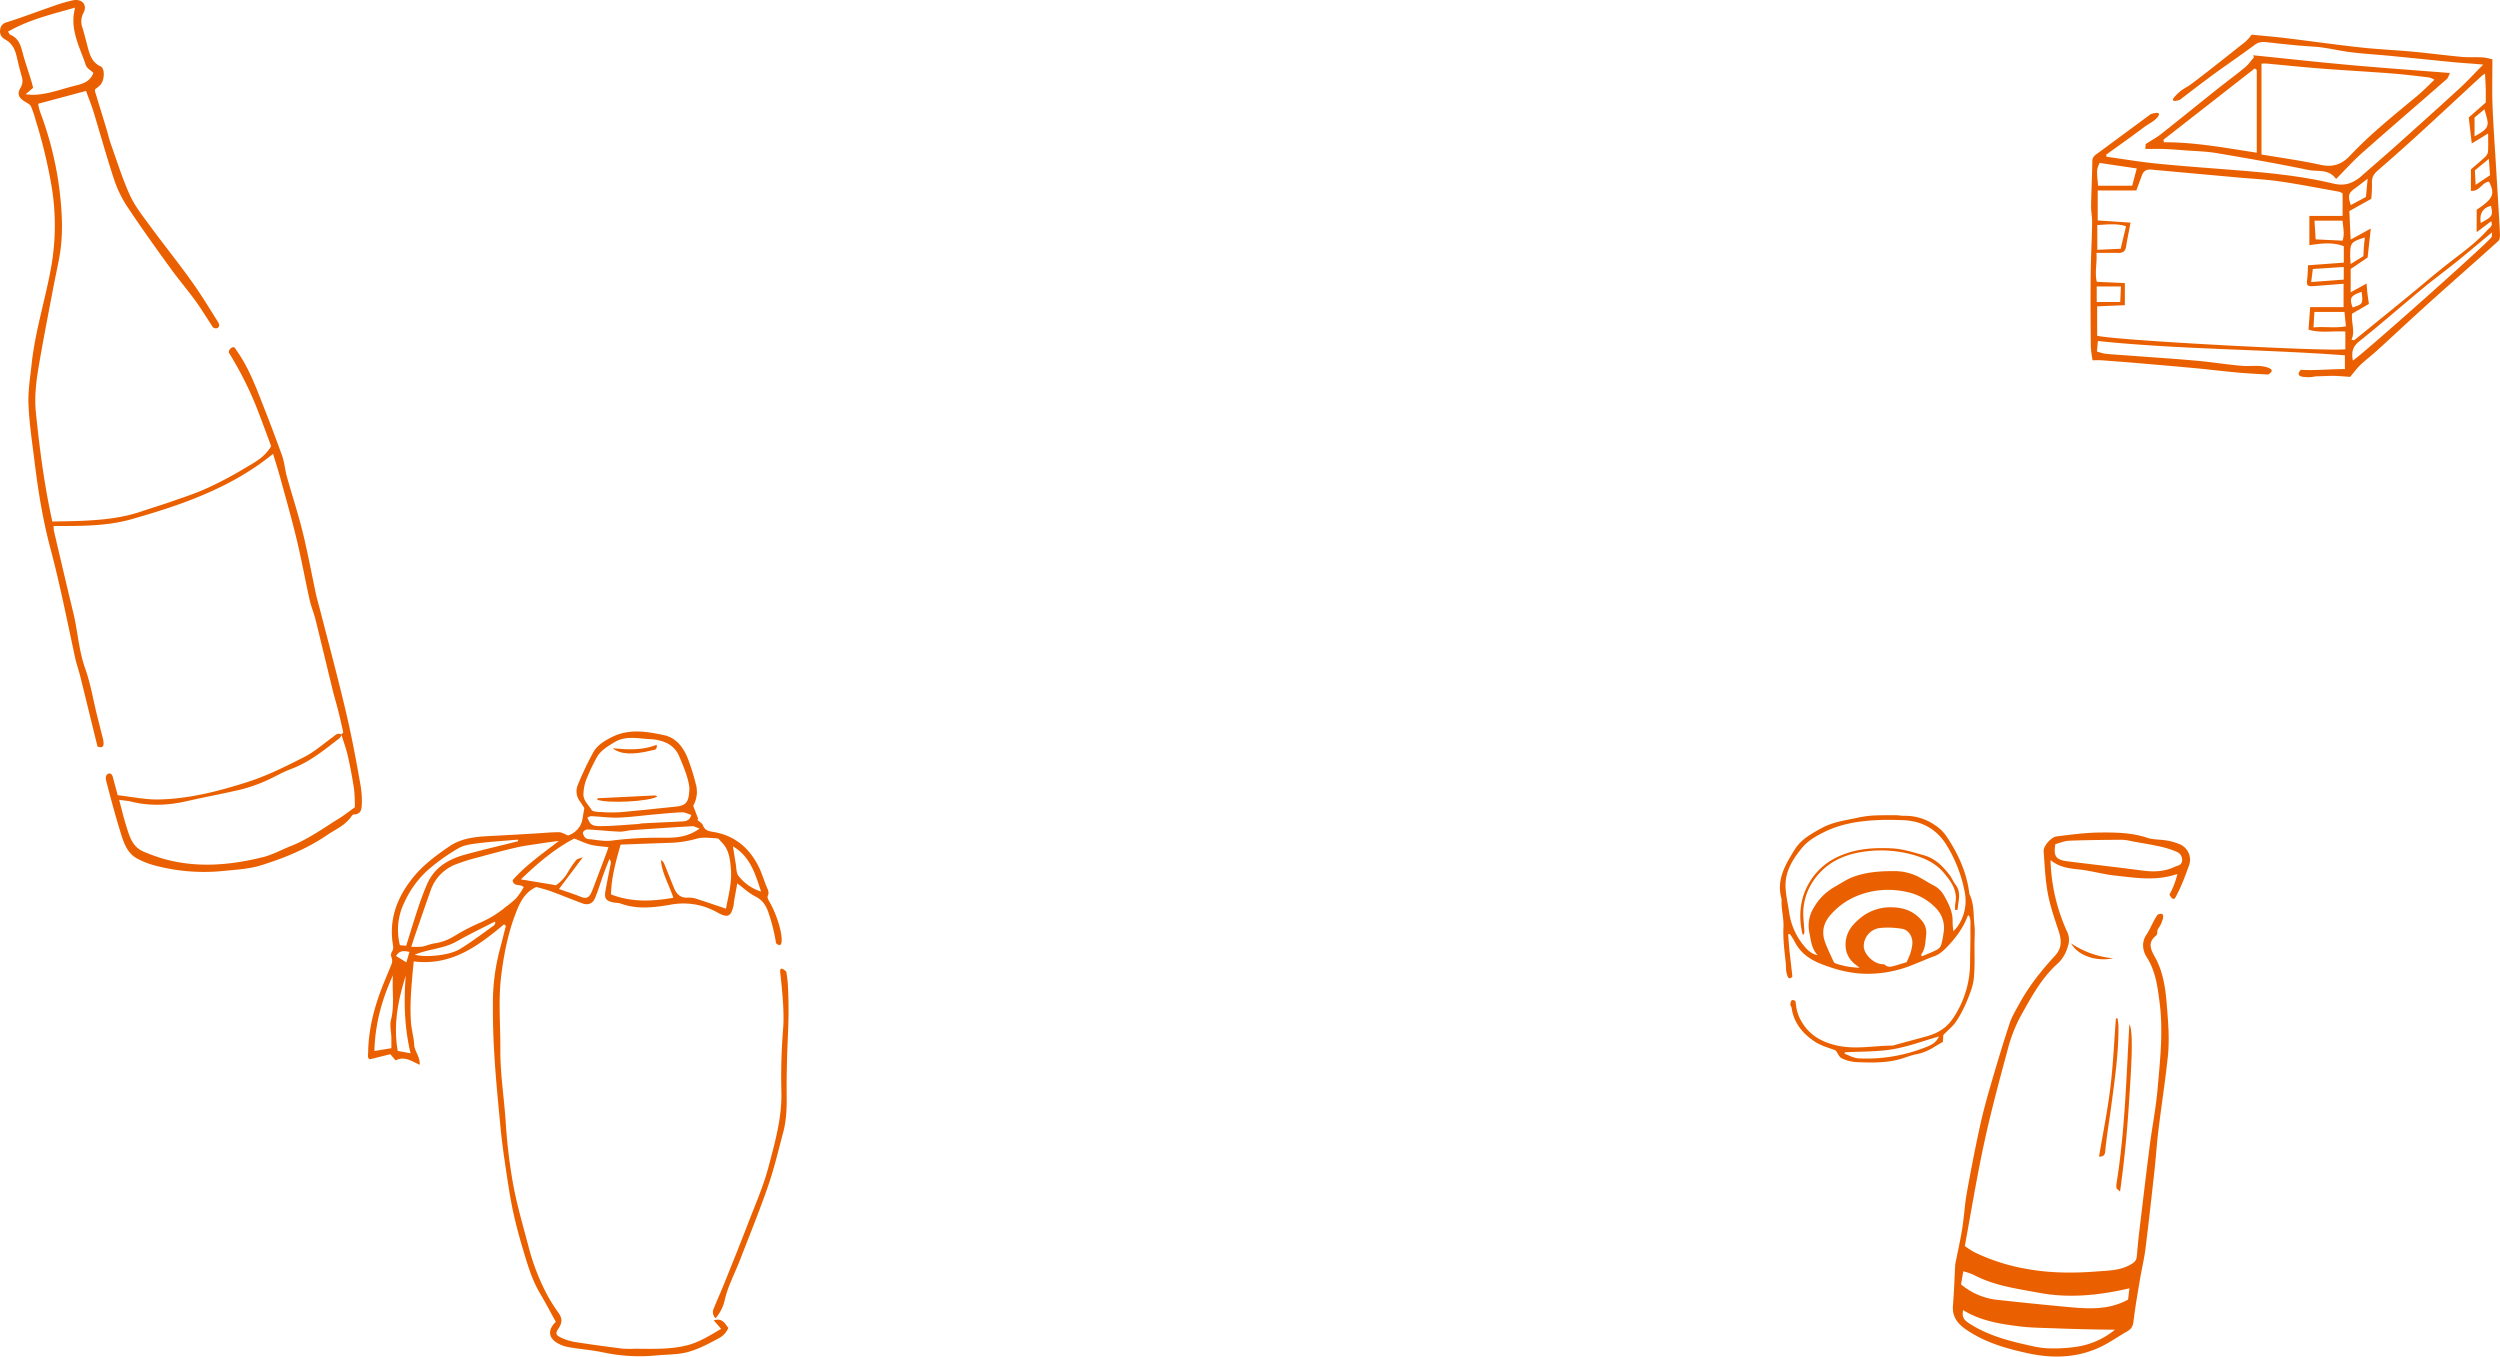 <svg id="グループ_510" data-name="グループ 510" xmlns="http://www.w3.org/2000/svg" xmlns:xlink="http://www.w3.org/1999/xlink" width="1470.691" height="798.027" viewBox="0 0 1470.691 798.027">
  <defs>
    <clipPath id="clip-path">
      <rect id="長方形_391" data-name="長方形 391" width="1470.691" height="798.027" fill="none"/>
    </clipPath>
  </defs>
  <g id="グループ_509" data-name="グループ 509" clip-path="url(#clip-path)">
    <path id="パス_415" data-name="パス 415" d="M351.217,470.377c.193-.277.378-.785.588-.8q16.737-.87,33.476-1.633c.423-.019.866.375,1.379.616-4.461,3.015-29.839,4.252-35.443,1.812" fill="#ea6000"/>
    <path id="パス_416" data-name="パス 416" d="M386.349,438.112c.387,3.29-1.472,2.967-2.951,3.328-10.951,2.674-18.251,2.486-23.013-1.264,9.143.874,17.531,1.327,25.964-2.064" fill="#ea6000"/>
    <path id="パス_417" data-name="パス 417" d="M419.9,776.741c1.477,1.709,2.674,3.093,4.313,4.992-6.614,3.93-13,7.938-20.239,9.733-9.925,2.457-20.177,2.034-30.343,1.956a62.93,62.93,0,0,1-7.348-.046c-9.344-1.18-18.683-2.422-27.984-3.9a30.727,30.727,0,0,1-8.568-2.748c-2.965-1.453-3.011-2.421-1.094-5.341,1.943-2.957,2.351-5.664.084-8.807a101.562,101.562,0,0,1-7.347-11.8A130.841,130.841,0,0,1,310.8,732.866c-3.192-12.067-6.711-24.094-8.967-36.344a318.418,318.418,0,0,1-4.339-36.561c-.94-14.184-3.24-28.228-3.15-42.549.092-14.444-1.256-28.89.5-43.328,1.534-12.617,4-25.058,8.567-36.912,2.383-6.191,5.352-12.454,12.127-15.378,3,.876,5.928,1.551,8.722,2.581,6.144,2.266,12.2,4.78,18.339,7.059,3.269,1.215,6.076.2,7.439-3.079,1.907-4.585,3.3-9.381,4.985-14.06,1.088-3.021,2.311-5.994,3.474-8.988a3.294,3.294,0,0,1,.74,2.913c-1.029,5.411-2.2,10.8-3.115,16.23-.68,4.031.4,5.467,4.369,6.359,1.566.352,3.268.246,4.752.781,9.828,3.545,19.925,2.225,29.654.547a40.359,40.359,0,0,1,27.251,4.717c5.939,3.231,7.778,2.5,9.347-3.962.211-.862.178-1.779.331-2.658.6-3.445,1.227-6.882,1.888-10.564,3.84,2.839,7,5.891,10.751,7.755,4.111,2.045,6.089,5.216,7.509,9.18a106.879,106.879,0,0,1,4.556,18.238s3.321,3.541,3.321-1.912-3.212-15.748-7.444-22.857c-.515-.868-1.125-2.251-.782-2.952,1.15-2.357-.124-4.11-.9-6.065-1.452-3.64-2.568-7.437-4.284-10.944-5.5-11.228-14.189-18.571-26.723-20.7-2.778-.471-5.054-.8-6.209-3.906-.494-1.328-2.218-2.2-3.383-3.277l.678-.278c-.936-2.46-1.871-4.923-3.012-7.923a16.69,16.69,0,0,0,1.463-13.079,124.377,124.377,0,0,0-4.844-15.294c-2.633-6.268-6.756-11.686-13.828-13.184-10.3-2.182-20.656-3.955-30.834,1.23-4.267,2.172-8.322,4.66-10.623,8.672A182.38,182.38,0,0,0,340,461.556a9.671,9.671,0,0,0,1.062,9.714c1.126,1.6,2.144,3.268,2.679,4.088-.525,3.064-.86,5.43-1.364,7.759a10.511,10.511,0,0,1-1.2,2.819,12.98,12.98,0,0,1-6.961,5.551c-2.11-.789-3.756-1.926-5.4-1.921-4.759.012-9.517.5-14.277.774-8.543.494-17.084,1.013-25.629,1.441-8.613.43-17.258,1.082-24.6,6.121-7.775,5.336-15.363,10.914-21.394,18.413-9.509,11.821-14.347,24.811-11.662,40.113a5.03,5.03,0,0,1-.613,3.356c-.956,1.436-.669,2.533-.14,3.976a5.171,5.171,0,0,1-.158,3.354c-1.855,4.8-3.977,9.5-5.815,14.3-4.612,12.051-7.721,24.436-7.943,37.429-.029,1.751-.621,3.652,1.032,4.318l11.988-3c1.213,1.413,2.115,2.461,3.15,3.667,5.021-2.7,9.156.286,14.126,2.574.36-4.848-3.054-7.932-3.241-11.893-.192-4.058-1.393-8.057-1.778-12.117a105.685,105.685,0,0,1-.324-11.768c.07-4.1.377-8.2.682-12.3.3-4.019.719-8.03,1.152-12.752,22.1,2.784,37.837-9.008,53.146-21.816l1.079.922c-1.32,5.145-2.611,10.3-3.962,15.435a123.525,123.525,0,0,0-3.677,30.616c-.082,10.858.314,21.742,1.021,32.58.883,13.506,2.215,26.984,3.516,40.459.652,6.745,1.537,13.474,2.542,20.176,1.4,9.329,2.677,18.7,4.622,27.917,1.838,8.715,4.235,17.335,6.824,25.862,2.381,7.838,4.8,15.7,9.029,22.849,3.339,5.642,6.382,11.458,9.475,17.055-4.847,4.613-4.468,9.227.826,12.425a20.446,20.446,0,0,0,6.951,2.493c6.672,1.156,13.465,1.667,20.087,3.035a101.944,101.944,0,0,0,30.279,1.862c4.437-.412,8.9-.528,13.341-.954,8.909-.852,16.591-5.04,24.282-9.166a12.194,12.194,0,0,0,5.711-6.125c-2.078-2.71-3.565-6.042-8.565-4.464M230.221,610.112c.055,1.947.01,3.9.01,6.521-3.084.507-6.288,1.033-9.983,1.642.412-15.942,4.459-30.5,10.912-44.522-.632,8.772,1.053,17.581-1.177,26.316-.8,3.123.141,6.681.238,10.043M447.7,524.475a26.6,26.6,0,0,1-13.26-9.24c-1.373-1.715-1.193-4.7-1.621-7.133-.575-3.26-1.054-6.535-1.64-10.217,9.9,5.824,13.014,15.629,16.521,26.59M422.054,493.2c.776.035,1.5,1.3,2.239,2.013,4.619,4.442,5.213,10.182,5.687,16.176.629,7.978-1.457,15.426-2.919,23.168-6.383-2.152-11.872-4.068-17.413-5.83a12.892,12.892,0,0,0-4.739-.661c-4.229.315-6.769-1.738-8.278-5.4-2.033-4.934-3.969-9.91-6.01-14.84a4.065,4.065,0,0,0-1.837-1.846c.624,7.77,4.773,14.345,7.343,22.176-12.24,2.049-24.205,2.824-36.674-1.98.137-9.779,2.838-19.409,5.637-29.305,9.894-.363,19.506-.742,29.117-1.059a64.434,64.434,0,0,0,15.711-2.446c3.766-1.075,8.079-.352,12.136-.164m-78.806-26.567a27.049,27.049,0,0,1,1.361-7.279,117.918,117.918,0,0,1,6.527-13.915c2.227-3.947,6.139-6.2,9.963-8.6,6.854-4.291,14.1-2.383,21.245-2.027a26.392,26.392,0,0,1,8.782,1.809,14.961,14.961,0,0,1,8.276,7.936c2.95,6.845,5.734,13.71,6.145,19.087-.2,8.415-1.9,10.247-8.174,10.891-10.742,1.1-21.478,2.285-32.235,3.226a78.581,78.581,0,0,1-11.212-.04c-2.084-.118-5.248-.132-5.987-1.36-1.83-3.041-5.117-5.629-4.691-9.729M406.691,479.4c-.966,3.2-2.981,3.7-5.178,3.814-7.792.4-15.586.74-23.378,1.137-1.053.053-2.092.366-3.146.433-7.081.45-14.163,1.132-21.249,1.206-5.61.057-6.468-.793-8.207-5.08a6.935,6.935,0,0,1,2.318-.787c5.321.252,10.652,1.04,15.952.857,7.084-.245,14.14-1.235,21.214-1.863,5.411-.482,10.823-1.044,16.247-1.258,1.644-.065,3.328.912,5.427,1.541m-63.681,10.08a3.431,3.431,0,0,1,2.812-1.52c6.165.321,12.312,1.013,18.478,1.276,2.446.105,4.917-.7,7.39-.873,11.821-.838,23.644-1.638,35.474-2.331,1.138-.067,2.324.7,4.407,1.379-8.412,6.106-16.731,5.389-24.745,5.4a215.482,215.482,0,0,0-27.092,1.7c-4.314.553-8.837-.457-13.256-.863a3.655,3.655,0,0,1-2.4-1.036c-.657-.874-1.355-2.282-1.069-3.136m-5.162,3.81c3.478,1.347,6.507,2.858,9.713,3.666,3.25.82,6.675.946,10.408,1.424-.344.99-.686,2.059-1.08,3.108q-3.574,9.5-7.173,18.99c-.634,1.668-1.233,3.358-2.015,4.957-1.157,2.364-2.752,3.474-5.615,2.3-4.238-1.735-8.625-3.11-13.25-4.744l14.058-18.7c-1.864.725-3.185.834-3.783,1.548a48.675,48.675,0,0,0-4.6,6.523,24.33,24.33,0,0,1-7.4,8.394l-20.677-3.433c9.948-9.62,19.979-18.077,31.4-24.038M241.523,619.627,234,618.246c-2.743-15.287.146-29.878,4.7-44.332-1.2,15.225-.849,30.337,2.824,45.713m-8.535-57.23c1.937-3.26,4.506-3.185,7.891-2.392-.6,2-1.109,3.713-1.824,6.109l-6.067-3.717m5.955-6.024c-1.6-.142-2.6-.233-3.67-.33a36.459,36.459,0,0,1,2.762-25.5,57.464,57.464,0,0,1,13-18.107,114.485,114.485,0,0,1,18.53-13.351c3.353-1.982,7.742-2.526,11.75-3.025,7.747-.967,15.555-1.442,23.338-2.12.072.3.142.6.212.9-10.33,2.593-20.7,5.036-30.978,7.823-9.815,2.659-18.236,7.444-22.561,17.284-2.005,4.564-3.728,9.269-5.306,14-2.468,7.4-4.7,14.871-7.073,22.427m51.577-11.921c-6.651,4.709-13.127,9.716-20.087,13.919-6.078,3.669-19.87,5.037-26.48,3.263,8.383-3.448,17.121-3.524,24.569-7.753,7.341-4.168,14.976-7.818,22.482-11.7l.488.628c-.317.556-.5,1.3-.972,1.639m6.942-10.893a61.286,61.286,0,0,1-15.454,9.421,117.4,117.4,0,0,0-15.075,7.9,30.624,30.624,0,0,1-11.456,4.106c-2.444.346-4.77,1.476-7.21,1.905a40.975,40.975,0,0,1-6.32.062c.875-2.685,1.484-4.654,2.158-6.6,3.084-8.915,6.131-17.845,9.3-26.731a25.072,25.072,0,0,1,14.842-15.179,111.716,111.716,0,0,1,12.672-3.978c7.555-2.062,15.118-4.122,22.748-5.875,4.832-1.109,9.789-1.686,14.7-2.454,3.114-.487,6.24-.886,10.465-1.477-9.994,7.712-19.587,14.4-27.281,23.137.556,4.152,4.675,1.916,6.531,4.161a48.478,48.478,0,0,1-4.3,6.325,56.626,56.626,0,0,1-6.319,5.275" fill="#ea6000"/>
    <path id="パス_418" data-name="パス 418" d="M463.19,575.983q-.3-2.14-.594-4.281s-4.149-4.484-3.613.457,2.629,21.828,1.707,32.992a359.914,359.914,0,0,0-1.021,37.406c.332,15.1-3.743,29.379-7.49,43.62-3.071,11.675-8.034,22.867-12.369,34.191-4.458,11.646-9.141,23.207-13.79,34.777-1.982,4.93-4.2,9.761-6.164,14.7a4.811,4.811,0,0,0,1.156,5.656,25.807,25.807,0,0,0,5.467-11.249,62.231,62.231,0,0,1,2.391-7.64c2.177-5.457,4.666-10.791,6.791-16.268,5.547-14.293,11.326-28.511,16.318-43,3.527-10.24,5.992-20.852,8.789-31.337,1.9-7.109,2.092-14.36,2.015-21.724-.13-12.285.269-24.587.806-36.865.406-9.25.412-18.474-.079-27.708-.066-1.244-.15-2.492-.32-3.724" fill="#ea6000"/>
    <path id="パス_419" data-name="パス 419" d="M1262.072,87.619c.055-1.06.127-2.458.148-2.853,3.531-2.269,6.469-3.835,9.041-5.865,11.137-8.793,22.142-17.749,33.243-26.588,5.324-4.24,10.839-8.249,16.087-12.581,2.041-1.682,3.587-3.966,5.358-5.974-.157-.415-.313-.827-.468-1.242,19.1,1.938,38.176,4.041,57.292,5.764,19.146,1.726,38.325,3.073,58.5,4.666-.86,1.68-1.122,2.9-1.878,3.563-16.51,14.431-33.159,28.7-49.581,43.233-5.35,4.734-10.14,10.1-15.547,15.541-4.354-6.111-10.825-4.174-16.253-5.3-17.936-3.711-35.989-6.88-54.053-9.922-6.319-1.063-12.8-1.167-19.209-1.662-3.947-.307-7.9-.61-11.851-.758-3.315-.124-6.638-.024-10.829-.024m68.313,3.266c11.889,2.027,23.338,3.554,34.571,6.045,7.276,1.613,12.522-.061,17.584-5.425,12.109-12.834,25.884-23.856,39.442-35.1,3.467-2.878,6.6-6.158,10.124-9.477a12.36,12.36,0,0,0-2.974-1.348c-7.323-.854-14.644-1.789-21.992-2.357-13.95-1.078-27.924-1.83-41.873-2.906-10.525-.813-21.027-1.931-31.541-2.887-1.042-.095-2.1-.012-3.341-.012ZM1327.6,41.174c-.4-.306-.788-.612-1.184-.918q-26.871,20.982-53.742,41.963l.318,1.462c18.473-.064,36.533,3.4,54.608,6.143Z" fill="#ea6000"/>
    <path id="パス_420" data-name="パス 420" d="M1470.679,137.823c-.7-13.237-1.533-26.464-2.318-39.7-.718-12.09-1.616-24.173-2.076-36.27-.328-8.63-.064-17.281-.064-26.923a31.97,31.97,0,0,0-5.441-1.153c-4.156-.262-8.357.071-12.5-.309-9.6-.883-19.16-2.169-28.76-3.059-10.3-.956-20.655-1.389-30.934-2.517-14.637-1.606-29.22-3.688-43.838-5.463-6.553-.8-13.136-1.34-20.142-2.042a28.5,28.5,0,0,1-3.421,3.935c-10.665,8.444-21.266,16.976-32.141,25.142-3.087,2.318-5.441,2.747-9.282,6.924-4.425,4.811,2.589,2.349,2.589,2.349,5.661-4.349,11.33-8.689,17.05-12.959,8.908-6.649,18.186-12.8,27.087-19.458,2.869-2.146,5.889-1.615,8.664-1.3,8.645,1,17.272,1.88,25.969,2.418,7.307.453,14.509,2.394,21.8,3.286,7.882.963,15.823,1.425,23.731,2.193,12.037,1.17,24.066,2.435,36.1,3.615,3.953.388,7.919.629,11.878.946,1.613.126,3.225.274,6.186.526-5.271,5.315-9.451,9.879-13.994,14.043-12.414,11.383-24.953,22.629-37.5,33.867-6.205,5.556-12.536,10.972-18.809,16.455-.571.5-1.111,1.036-1.693,1.522-4.707,3.937-9.508,5.7-16.1,4.117-18.794-4.507-38.03-6.349-57.276-7.89-15.429-1.234-30.876-2.306-46.277-3.836-10.021-1-19.973-2.687-29.956-4.065q-.1-.609-.2-1.219c7.485-5.423,15.056-10.73,22.436-16.292,2.678-2.019,6.115-3.381,8.008-6.091,2.689-3.851-4.2-1.486-4.2-1.486q-15.692,11.579-31.393,23.145c-1.493,1.1-2.958,2.079-2.992,4.432-.13,8.788-.591,17.569-.731,26.354-.054,3.373.67,6.76.608,10.13-.191,10.409-.756,20.81-.865,31.219-.143,13.826-.051,27.658.084,41.485a63.06,63.06,0,0,0,1.061,8.038c2.3,0,3.813-.1,5.312.017,7.539.56,15.079,1.137,22.613,1.783,11.31.965,22.62,1.94,33.921,3.006,9.025.851,18.023,2.048,27.061,2.718,4.769.352,9.544.625,14.321.868,0,0,4.8-2.321-.021-4.061s-9.982-.621-14.963-1.024c-9.036-.73-18.009-2.225-27.041-3.033-12.622-1.132-25.273-1.943-37.912-2.889-5.276-.394-10.558-.718-15.827-1.21a32.331,32.331,0,0,1-4.92-1.332c.213-2.265.367-3.9.58-6.156,48.36,5.014,96.706,4.743,145.294,8.415v8.09c-9.392,0-15.577.8-24.58.509-.449-.015-.9-.037-1.349-.052,0,0-3.8,3.613,1.765,4.154s4.914-.4,8.788-.4c2.979,0,5.96-.3,8.934-.225,3.515.088,7.024.435,9.5.6,2.549-2.985,4.175-5.26,6.173-7.141,3.16-2.977,6.645-5.605,9.856-8.53,10.354-9.431,20.57-19.016,30.981-28.384,13.333-12,26.834-23.8,40.146-35.822.861-.776,1.073-2.672,1-4.017m-5.8-34.76-8.5,5.691c-.158-3.009-.286-5.452-.447-8.539l8.217-6.757c.292,3.858.507,6.687.729,9.605m-229.69-7.215,21.84,3.259c-.991,3.743-1.9,7.172-2.693,10.177h-20.055c-.9-9.452-.9-9.452.908-13.436m-1.377,36.548c5.6-.275,11.2-1.119,16.92.708-1.1,4.584-2.056,8.584-3.17,13.24-4.443.2-8.837.4-13.75.614Zm-.331,45.275v-9.157h14.22c-.138,3.127-.262,5.959-.4,9.157Zm146.253,27.758c-8.123,1.6-136.586-5.256-146.008-7.941V180.211c5.216-.216,10.609-.44,16.3-.674V166.529l-16.515-.749c-1.311-5.511.237-10.863-.173-17.01,4.561,0,8.686-.085,12.805.03,2.761.079,4.178-1.017,4.621-3.795.732-4.59,1.688-9.146,2.611-14.037-6.763-.45-12.749-.85-19.325-1.289V112.028h22.739c1.016-2.761,2.125-5.724,3.193-8.7.959-2.67,2.707-3.827,5.635-3.552,17.141,1.6,34.29,3.121,51.435,4.671,8.09.731,16.232,1.114,24.257,2.291,11.6,1.7,23.113,3.974,34.659,6.029a12.363,12.363,0,0,1,2.146.95V127.03h-19.55v17.206c6.776-.965,13.466-2.035,20.266.627v9.632c-7.111.527-14.047,1.042-21.039,1.558-.148,2.636-.16,5.213-.466,7.753-.525,4.361-.143,4.819,4.394,4.462,5.452-.429,10.9-.855,16.982-1.332v13.739h-19.664c-.342,4.676-.644,8.763-.971,13.24,7.014,2.149,14.323.628,21.669,1.131Zm-1.65-63.85-15.819-.757c-.227-3.668-.442-7.134-.682-11.022h16.487c.408,4.119,1.338,8.1.014,11.779m.715,15.471v7.441c-6.218.463-12.184.9-19.166,1.424.343-2.718.621-4.914.968-7.668l18.2-1.2M1360.971,192.6c.19-3.248.346-5.926.532-9.1h17.687c.275,2.708.536,5.289.859,8.46-6.148,1.184-12.265.046-19.078.645m24.421-81.815c2.246-1.642,4.436-3.364,7.436-5.647-.356,3.808-.648,6.931-1,10.708-3.034,1.633-5.942,3.2-8.922,4.8-1.794-5.694-1.4-7.031,2.486-9.865m-2.829,39.592c.006-7.581.464-8.15,8.612-10.666-.2,1.911-.41,3.714-.555,5.522-.129,1.631-.182,3.269-.3,5.455-1.978,1.221-4.306,2.656-7.5,4.627-.131-2.349-.264-3.644-.262-4.938m83.074-10.771c-3.025,4.158-76.565,69.561-81.493,72.492-.873-4.636-.365-8.026,3.795-11.335,12.737-10.124,24.963-20.892,37.506-31.264,6.415-5.307,13.136-10.242,19.625-15.46,5.9-4.743,11.669-9.648,17.5-14.479.938-.779,1.878-1.553,3.5-2.892-.211,1.593-.071,2.446-.43,2.938m-8.665-16.232v13.219l8.529-6.447c1.256,2.885-.952,3.768-2.1,5.064-6.847,7.706-15.24,13.6-23.3,19.9-7.73,6.042-15.166,12.457-22.758,18.675q-11.864,9.714-23.781,19.364-4.341,3.531-8.7,7.049c-.5-.124-1.011-.247-1.515-.372,2.28-5.1-.279-10.078.332-15.306,3.351-1.937,6.736-3.9,9.893-5.72-.318-2.244-.6-3.979-.8-5.723-.208-1.824-.332-3.66-.565-6.292l-9.358,5.166V158.254c3.354-2.275,6.927-4.7,9.97-6.764.632-5.773,1.213-11.083,1.864-17.047l-11.854,6.515c-.271-6.07-.5-11.252-.75-16.8,4.185-2.338,8.275-4.626,12.891-7.2a80.68,80.68,0,0,0,.4-9.387c-.19-3.235,1.148-5.294,3.445-7.292,7.989-6.957,15.943-13.962,23.762-21.111,12.454-11.386,24.788-22.9,37.183-34.354.4-.37.882-.646,2.122-1.536.164,3.31.35,6.03.42,8.754.067,2.645.013,5.294.013,8.274-3.124,2.748-6.505,5.723-10.015,8.808.562,4.788,1.123,9.591,1.788,15.276,3.208-1.953,6-3.656,9.626-5.858,0,3.926.155,7.4-.091,10.846a5.645,5.645,0,0,1-1.919,3.163c-2.61,2.453-5.382,4.731-8.121,7.1v12.609c5.018.63,6.517-5.074,10.674-5.372,3.6,7.376,2.506,9.961-7.283,16.5m2.395,7.8c-.791-5.385.978-8.753,6.024-10.112,1.2,5.867.99,6.231-6.024,10.112m-70.094,40.518c.939,6.919.715,7.3-5.295,9.17-1.979-5.622-1.246-6.894,5.295-9.17m66.446-91.479v-11.1l5.837-4.824c2.433,9.144,4.137,10.58-5.837,15.92" fill="#ea6000"/>
    <path id="パス_421" data-name="パス 421" d="M212.093,461.911c-1.89-10.762-3.86-21.518-6.136-32.206-2.126-9.988-4.582-19.908-7.073-29.812-3.566-14.173-7.295-28.306-10.957-42.454-.661-2.555-1.438-5.082-1.991-7.66-2.623-12.242-4.873-24.574-7.865-36.724-2.705-10.98-6.269-21.745-9.3-32.646-1.127-4.049-1.405-8.37-2.808-12.3-3.94-11.048-8.173-22-12.465-32.918-3.851-9.8-7.771-19.587-13.846-28.322-.37-.532-.724-1.076-1.09-1.611,0,0-.87-2.028-2.865-.282a2.688,2.688,0,0,0-1.026,2.557,204.435,204.435,0,0,1,15.969,31.363c3.086,7.9,5.988,15.873,8.868,23.532-3.78,6.752-10.2,9.8-16.045,13.32a212.467,212.467,0,0,1-22.05,11.61c-6.812,3.083-13.991,5.373-21.06,7.862-5.542,1.95-11.193,3.592-16.747,5.509-11.226,3.872-22.874,5.1-34.626,5.625-6.019.269-12.049.306-18.195.452-4.763-21.616-7.5-42.864-9.675-64.23-.984-9.644.283-18.956,1.879-28.293,2.425-14.166,5.18-28.278,7.848-42.4,1.239-6.56,2.654-13.083,3.906-19.638,2.616-13.673,1.856-27.3.183-41.058a199.776,199.776,0,0,0-11.313-45.3,31.8,31.8,0,0,1-1.073-4.124,1.532,1.532,0,0,1,.077-.771l28-7.5c1.648,4.57,3.232,8.459,4.458,12.459,4.162,13.58,7.9,27.3,12.417,40.754a69.515,69.515,0,0,0,8.224,16.131c7.862,11.781,16.122,23.3,24.427,34.778,6.17,8.526,13.24,16.447,18.9,25.287,2.069,3.233,4.158,6.458,6.239,9.688,0,0,1.644,1.073,2.854.248,1.829-1.247-.156-3.833-.156-3.833-4.71-7.528-9.325-15.12-14.444-22.359-8.069-11.411-16.885-22.288-25.152-33.562-4.306-5.873-8.974-11.715-11.97-18.263-4.448-9.729-7.6-20.056-11.213-30.162-1.023-2.865-1.675-5.861-2.56-8.776-2.221-7.329-4.481-14.643-6.7-21.97a5.292,5.292,0,0,1,.042-1.426,25.5,25.5,0,0,0,3.086-2.552c2.445-2.708,2.754-9.662.208-10.82-4.917-2.236-6.361-6.472-7.583-11.043-1.049-3.93-2-7.892-3.206-11.772a10.5,10.5,0,0,1,.617-8.7C51.533,2.9,48.347-.874,42.985.177A89.078,89.078,0,0,0,31.33,3.591C22.168,6.738,13.109,10.2,3.882,13.139a4.8,4.8,0,0,0-3.741,4.1c-.6,2.829.784,4.869,3.036,6.086,4.415,2.385,5.871,6.428,6.875,10.894.8,3.568,1.715,7.115,2.687,10.644a7.892,7.892,0,0,1-.7,6.839c-2.116,3.557-.991,5.884,2.583,8.067,1.307.8,3.006,1.578,3.591,2.81A63.306,63.306,0,0,1,21.1,71.108a295.757,295.757,0,0,1,9.123,37.772A140.361,140.361,0,0,1,29.756,159c-3.477,18.478-9.169,36.519-11.161,55.3-.835,7.854-2.172,15.775-1.844,23.605.463,11.08,2.156,22.118,3.505,33.151,2.111,17.253,4.844,34.446,9.312,51.23,5.7,21.4,9.985,43.1,14.643,64.721.806,3.733,2.133,7.352,3.055,11.063,3.389,13.653,6.688,27.327,10.074,40.98a2.963,2.963,0,0,0,2.77.316c1.473-.631.495-4.654.495-4.654Q58.892,428,57.2,421.275c-2.36-9.4-3.907-19.079-7.132-28.167-3.773-10.633-4.311-21.786-6.931-32.567-3.916-16.12-7.665-32.279-11.466-48.427a19.9,19.9,0,0,1-.14-2.689c15.366.008,30.834.247,45.612-3.931,14.609-4.129,29.22-8.706,43.142-14.69,14.074-6.046,27.661-13.455,40.357-23.823,1.459,4.844,2.925,9.355,4.175,13.926,3.308,12.107,6.773,24.18,9.7,36.379,2.836,11.808,5,23.775,7.638,35.633.868,3.9,2.469,7.629,3.434,11.512,3.463,13.92,6.775,27.879,10.193,41.809.969,3.942,2.163,7.827,3.152,11.763q1.595,6.335,2.942,12.73c.073.345-.7.869-1.085,1.309,0,.015.01.029.014.043-2.259-1.236-3.548.426-5.131,1.58-5.541,4.04-10.8,8.687-16.851,11.755-10.81,5.477-21.8,10.984-33.293,14.642-16.964,5.4-34.361,9.928-52.331,10.247-7.805.139-15.645-1.571-23.949-2.5-1.028-3.837-2.006-7.4-2.937-10.913,0,0-.732-2.733-2.837-1.61-1.82.97-1.051,3.883-1.051,3.883,2.757,10.7,5.62,21.37,8.92,31.9,1.657,5.286,3.811,10.939,9.124,13.88a47.193,47.193,0,0,0,11.147,4.334,112.08,112.08,0,0,0,39.1,3.138c7.625-.768,15.494-1.109,22.728-3.345,13.694-4.234,27-9.672,39.009-17.836,5-3.4,10.768-5.76,14.321-11.042.318-.471.9-1.089,1.362-1.09,4.465,0,4.621-3.436,4.716-6.359a53.2,53.2,0,0,0-.759-10.846M19,55.778c-.941,0-1.882-.137-3.948-.3,1.89-1.616,2.986-2.553,4.461-3.818-.369-1.376-.73-2.912-1.194-4.417-1.728-5.616-3.688-11.17-5.176-16.848-1.129-4.3-2.553-8.118-7.06-9.928-.45-.182-.692-.887-1.387-1.835C17.1,11.486,30.643,8.374,44.226,4.467,40.683,17.123,46.948,27.5,50.48,38.331c.592,1.815,2.936,3.06,4.447,4.547-1.65,4.6-5.445,6.256-9.906,7.314C36.382,52.241,28.063,55.742,19,55.778M199.543,481.426c-9.271,5.713-18.1,12.207-28.338,16.234-5.459,2.144-10.687,5.121-16.318,6.525-19.843,4.942-39.855,6.64-59.867.692a109.246,109.246,0,0,1-10.5-3.868c-6.788-2.8-8.4-9.234-10.324-15.318-1.463-4.631-2.558-9.377-4.105-15.153,2.859.406,4.956.516,6.955,1.018,11.059,2.779,22.034,2.231,33.066-.3,10.45-2.4,21.013-4.307,31.447-6.77a88.567,88.567,0,0,0,13.766-4.665c5.4-2.265,10.457-5.406,15.931-7.448,10.856-4.048,19.6-11.239,28.553-18.177a5.215,5.215,0,0,0,1.086-1.837c1.281,4.131,2.791,8.21,3.74,12.418,1.468,6.5,2.713,13.073,3.675,19.67a88.951,88.951,0,0,1,.43,10.458c-3.668,2.618-6.321,4.751-9.2,6.523" fill="#ea6000"/>
    <path id="パス_422" data-name="パス 422" d="M1150.195,535.317a18.412,18.412,0,0,1,.036-3.752c1.583-7.438-2.32-12.867-6.663-18.026-4.615-5.481-10.649-8.453-17.571-10.5a70.033,70.033,0,0,0-30.477-1.878c-12.283,1.834-22.964,7.465-29.694,18.465a33.825,33.825,0,0,0-4.969,19.54c.146,2.921.452,5.835.633,8.754a8.127,8.127,0,0,1-.263,1.733l-.807.1c-.228-1.061-.494-2.117-.675-3.187-1.561-9.249-.48-18.167,4.063-26.4a38.013,38.013,0,0,1,18.41-16.605c9.668-4.3,19.724-4.944,30.14-4.523,6.828.278,13.091,2.312,19.481,4.119,6.493,1.834,11.037,6.362,15,11.515,1.378,1.793,2.211,4.005,3.591,5.795,2.061,2.672,2.3,5.614,1.915,8.744-.253,2.05-.563,4.093-.849,6.138l-1.3-.027" fill="#ea6000"/>
    <path id="パス_423" data-name="パス 423" d="M1161.557,554.433c.031-3.345.373-6.733-.022-10.03-.721-6.023-.05-12.281-2.756-18a3.855,3.855,0,0,1-.329-1.154c-1.546-12.377-6.7-23.334-13.554-33.526a24.116,24.116,0,0,0-6.614-6.328,30.7,30.7,0,0,0-18.14-5.475c-1.59.044-3.188-.351-4.783-.351-4.652,0-9.312-.052-13.952.219a61.928,61.928,0,0,0-9.12,1.375c-7.036,1.48-14.2,2.424-20.679,6-5.989,3.307-11.959,6.454-15.765,12.546-5.517,8.834-10.878,17.638-7.894,28.783a7.594,7.594,0,0,1,.1,2c-.052,5.052,1.374,9.921,1.12,15.1-.343,7.01.626,14.115,1.383,21.141.25,2.321-.251,3.376.806,6.957s3.065.762,3.065.762c-.534-4.606-1.05-9.213-1.575-13.818-.417-3.655-.622-7.336-.923-11,.333-.053.666-.106,1-.157a35.91,35.91,0,0,1,2.584,3.992c3.281,6.84,8.938,10.9,15.75,13.58,9.267,3.651,18.743,6.047,28.866,5.8a70.288,70.288,0,0,0,23.462-4.6c4.74-1.8,9.355-3.941,14.126-5.653,3.311-1.19,5.752-3.469,8.023-5.863,4.9-5.165,9.158-10.829,11.675-17.611.082-.221.334-.382.684-.763,1.578,2.458.991,5.183,1.037,7.672.126,6.818-.139,13.644-.18,20.465a58.393,58.393,0,0,1-9.532,31.781c-4.057,6.391-9.359,9.542-16.092,11.391-6.06,1.665-12.131,3.294-18.2,4.939a7.992,7.992,0,0,1-1.937.5c-10.407.041-20.845,2.215-31.207.222-9.035-1.738-17.008-5.7-21.929-13.965a23.884,23.884,0,0,1-3.29-8.5c-.184-1.277-.347-2.556-.52-3.835,0,0-2.12-1.915-2.778.429s.329,2.333.5,3.5c1.265,8.838,6.6,15.178,13.684,19.848,3.792,2.5,8.482,3.635,12.288,5.191,1.285,1.775,2.025,3.853,3.432,4.517a22.489,22.489,0,0,0,8.456,2.294c9.069.352,18.187.671,27.04-2.071,2.668-.826,5.289-1.877,8.012-2.441a30.479,30.479,0,0,0,9.979-3.782c1.978-1.217,4-2.371,6.107-3.618.081-1.375.166-2.84.234-4.016,2.723-2.825,5.72-5.181,7.718-8.2a73.652,73.652,0,0,0,6.59-12.789c1.656-4.049,3.271-8.329,3.68-12.625.656-6.892.308-13.879.373-20.827m-36.6,1.155a28.224,28.224,0,0,1-1.214,5.466,53.864,53.864,0,0,1-2.156,4.994c-2.408.716-4.584,1.364-6.76,2.008-2.064.612-4.094,1.26-6.009-.514-.4-.374-1.251-.3-1.9-.366-5.017-.514-10.379-5.854-10.514-10.489a10.8,10.8,0,0,1,9.425-10.758,49.075,49.075,0,0,1,13.119.464c3.993.641,6.475,4.93,6.009,9.2m18.3-6.328a47.137,47.137,0,0,1-1.213,6.279,5.557,5.557,0,0,1-2.332,3.022c-2.9,1.525-5.992,2.684-9.009,3.989l-.657-.816c2.715-3.549,2.587-7.809,3.084-11.881a10.9,10.9,0,0,0-3.052-8.824,20.619,20.619,0,0,0-11.991-6.787c-10.819-1.9-20.117,1.325-27.487,9.377a17.366,17.366,0,0,0-4.545,15.579,14.3,14.3,0,0,0,5.426,8.156c.6.487,1.214.948,2.472,1.926a46.469,46.469,0,0,1-14.228-2.575,2.2,2.2,0,0,1-1.1-1.09c-1.685-3.709-3.492-7.378-4.916-11.189q-3.273-8.756,2.946-15.985c6.747-7.808,15.175-12.267,25.314-14.183a49.156,49.156,0,0,1,19.5.394,32.84,32.84,0,0,1,17.624,9.825,16.557,16.557,0,0,1,4.168,14.783m8.468-4.423a32.961,32.961,0,0,1-2.59,2.941,42.091,42.091,0,0,1-.478-5.253c.244-5.864-2.219-10.821-5.015-15.69a14.677,14.677,0,0,0-6.229-6.035c-3.222-1.627-6.215-3.708-9.442-5.321a31.414,31.414,0,0,0-14.257-3.021c-8.055-.029-16.009.6-23.56,3.394-3.83,1.419-7.3,3.844-10.891,5.876A32.175,32.175,0,0,0,1066.988,534a19.978,19.978,0,0,0-2.589,14.615c.961,4.655,1.244,9.537,4.906,13.3-3.629-.692-6.012-2.958-8.1-5.53a39.477,39.477,0,0,1-8.671-19.563c-.776-5.42-2.17-10.845-2.149-16.264.033-8.385,4.42-15.291,9.551-21.6,3.524-4.332,8.265-7.06,13.258-9.521,10.326-5.091,21.366-6.592,32.639-7.049,4.411-.179,8.841-.066,13.258.077,11.374.366,20.277,5.155,26.228,15.012a81.788,81.788,0,0,1,10.388,26.757,26.545,26.545,0,0,1-3.987,20.6m-19.582,71.5a94.5,94.5,0,0,1-38.49,6.3c-3.193-.157-5.751-1.7-8.536-2.789.059-.268.117-.535.176-.8,9.373-.519,18.88-.242,28.082-1.78,9.113-1.524,17.92-4.878,27.283-7.551-1.795,4.086-5.269,5.388-8.515,6.618" fill="#ea6000"/>
    <path id="パス_424" data-name="パス 424" d="M1247.187,700.982c-1.537-1.425-2-1.647-2.048-1.936a7.88,7.88,0,0,1-.1-2.457c5-30.882,5.8-62.127,7.619-94.075,2.74,4.364.9,28.764-.426,49.176-1.052,16.2-2.7,32.258-5.05,49.292" fill="#ea6000"/>
    <path id="パス_425" data-name="パス 425" d="M1245.691,599.027a39.885,39.885,0,0,1,.537,4.472c.168,16.343-2.283,32.455-4.431,48.589-1.122,8.432-2.574,16.828-3.352,25.287-.263,2.836-1.589,2.867-3.649,3.126,2.282-13.618,5.013-27.049,6.669-40.612,1.653-13.524,2.228-27.181,3.277-40.782.315-.026.632-.052.949-.08" fill="#ea6000"/>
    <path id="パス_426" data-name="パス 426" d="M1243.142,563.744c-9.937,2.1-20.762-1.574-24.813-8.8a53.354,53.354,0,0,0,24.813,8.8" fill="#ea6000"/>
    <path id="パス_427" data-name="パス 427" d="M1282.785,496.857a32.6,32.6,0,0,0-8.368-2.427c-3.7-.685-7.672-.381-11.175-1.556-9.333-3.134-18.965-3.226-28.528-3.11-8.308.1-16.616,1.27-24.887,2.27-3.187.385-7.821,5.733-7.608,8.624.608,8.29.943,16.664,2.448,24.811,1.389,7.53,3.953,14.873,6.365,22.178,1.748,5.28,2.054,10.037-2,14.438-8.077,8.778-15.492,18.064-21.216,28.586-1.982,3.64-4.237,7.235-5.523,11.13-3.854,11.668-7.407,23.439-10.839,35.237-2.444,8.4-4.8,16.842-6.663,25.381-2.848,13.046-5.405,26.164-7.756,39.309-1.242,6.948-1.582,14.054-2.7,21.028-1.122,6.99-2.708,13.908-4.118,21.006-.425,8.04-.688,16.168-1.338,24.268-.513,6.387,2.556,10.513,7.446,13.918,11.23,7.815,24.141,11.473,37.193,14.253,15.013,3.194,29.973,2.544,43.972-4.736,4.8-2.5,9.263-5.638,13.981-8.311,2.406-1.364,3.3-3.084,3.634-5.913.975-8.276,2.438-16.5,3.816-24.721.993-5.933,2.445-11.8,3.191-17.759,1.929-15.368,3.625-30.765,5.318-46.161.868-7.886,1.359-15.814,2.318-23.687,1.768-14.508,4.043-28.959,5.556-43.491,1.079-10.357.141-20.74-.7-31.146-.785-9.719-2.257-19.035-7.055-27.557-2.469-4.38-4.1-8.377.707-12.215a2.292,2.292,0,0,0,.817-1.61c-.14-3.21,1.58-2.624,3.151-7.936s-3.06-2.79-3.06-2.79c-.559.914-1.115,1.83-1.654,2.757-1.654,2.846-2.822,6-4.674,8.7-3.221,4.694-2.39,9.667.14,13.649,5.144,8.1,6.207,16.913,7.419,26.093,2.263,17.161.353,34.125-1.122,51.1-.984,11.339-3.232,22.563-4.682,33.869-2.2,17.154-4.22,34.332-6.268,51.507-.539,4.519-.873,9.06-1.346,13.587-.262,2.524-1.879,3.537-4.1,4.752-5.978,3.272-12.5,3.247-18.849,3.747-13.761,1.083-27.572,1.083-41.224-1.362a115.811,115.811,0,0,1-31.5-10.006,61.2,61.2,0,0,1-5.459-3.562c3.792-20.433,7.066-40.636,11.386-60.614,3.963-18.327,8.844-36.466,13.753-54.571a87.684,87.684,0,0,1,7.586-19.809c6.192-11.072,12.2-22.451,21.846-31.115,3.467-3.113,5.236-6.986,6.393-11.249a11.191,11.191,0,0,0-.9-7.823,107.807,107.807,0,0,1-9.625-41.809c5.346,4.209,10.76,4.86,16.416,5.433,7.245.734,14.345,2.871,21.589,3.649,11.959,1.286,23.989,3.413,36.627-.961a47.41,47.41,0,0,1-4.669,12.095s2.048,4.616,3.631,1.527c1.413-2.757,1.413-2.757,2.081-4.153,2.241-4.689,4.006-9.618,5.8-14.508a9.9,9.9,0,0,0-4.981-12.239m-60.7,295.334a91.31,91.31,0,0,1-17.482.993c-4.732-.183-9.464-1.37-14.12-2.437-11.006-2.522-21.768-5.718-31.457-11.846-2.789-1.764-5.2-3.4-4.157-8.167,10.452,6.377,21.634,8.076,32.784,9.5,7.417.946,14.96.932,22.452,1.236,6.863.278,13.73.43,20.6.594,4.127.1,8.255.113,13.47.177a46.159,46.159,0,0,1-22.088,9.953M1161.136,750c12.041,6.373,25.312,8.1,38.422,10.531,17.8,3.3,35.326,1.495,53.138-2.644-.308,2.534-.574,4.729-.805,6.623-11.391,6.3-23.411,5.473-35.407,4.366q-21.483-1.986-42.926-4.376a39.74,39.74,0,0,1-19.925-8.934c.44-2.539.825-4.744,1.343-7.714a41.172,41.172,0,0,1,6.16,2.148m122.452-243.24c-.463,2.422-2.522,2.356-4.167,3.138-6.083,2.895-12.379,3.1-18.931,2.242-14.813-1.938-29.662-3.61-44.482-5.492-6.576-.834-8.128-3.107-6.861-10.079,2.585-.663,5.362-1.895,8.182-2,10.39-.4,20.8-.5,31.2-.556a34.576,34.576,0,0,1,6.161,1c5.1.918,10.226,1.7,15.278,2.831a54.028,54.028,0,0,1,10.593,3.274,5.005,5.005,0,0,1,3.032,5.65" fill="#ea6000"/>
  </g>
</svg>
